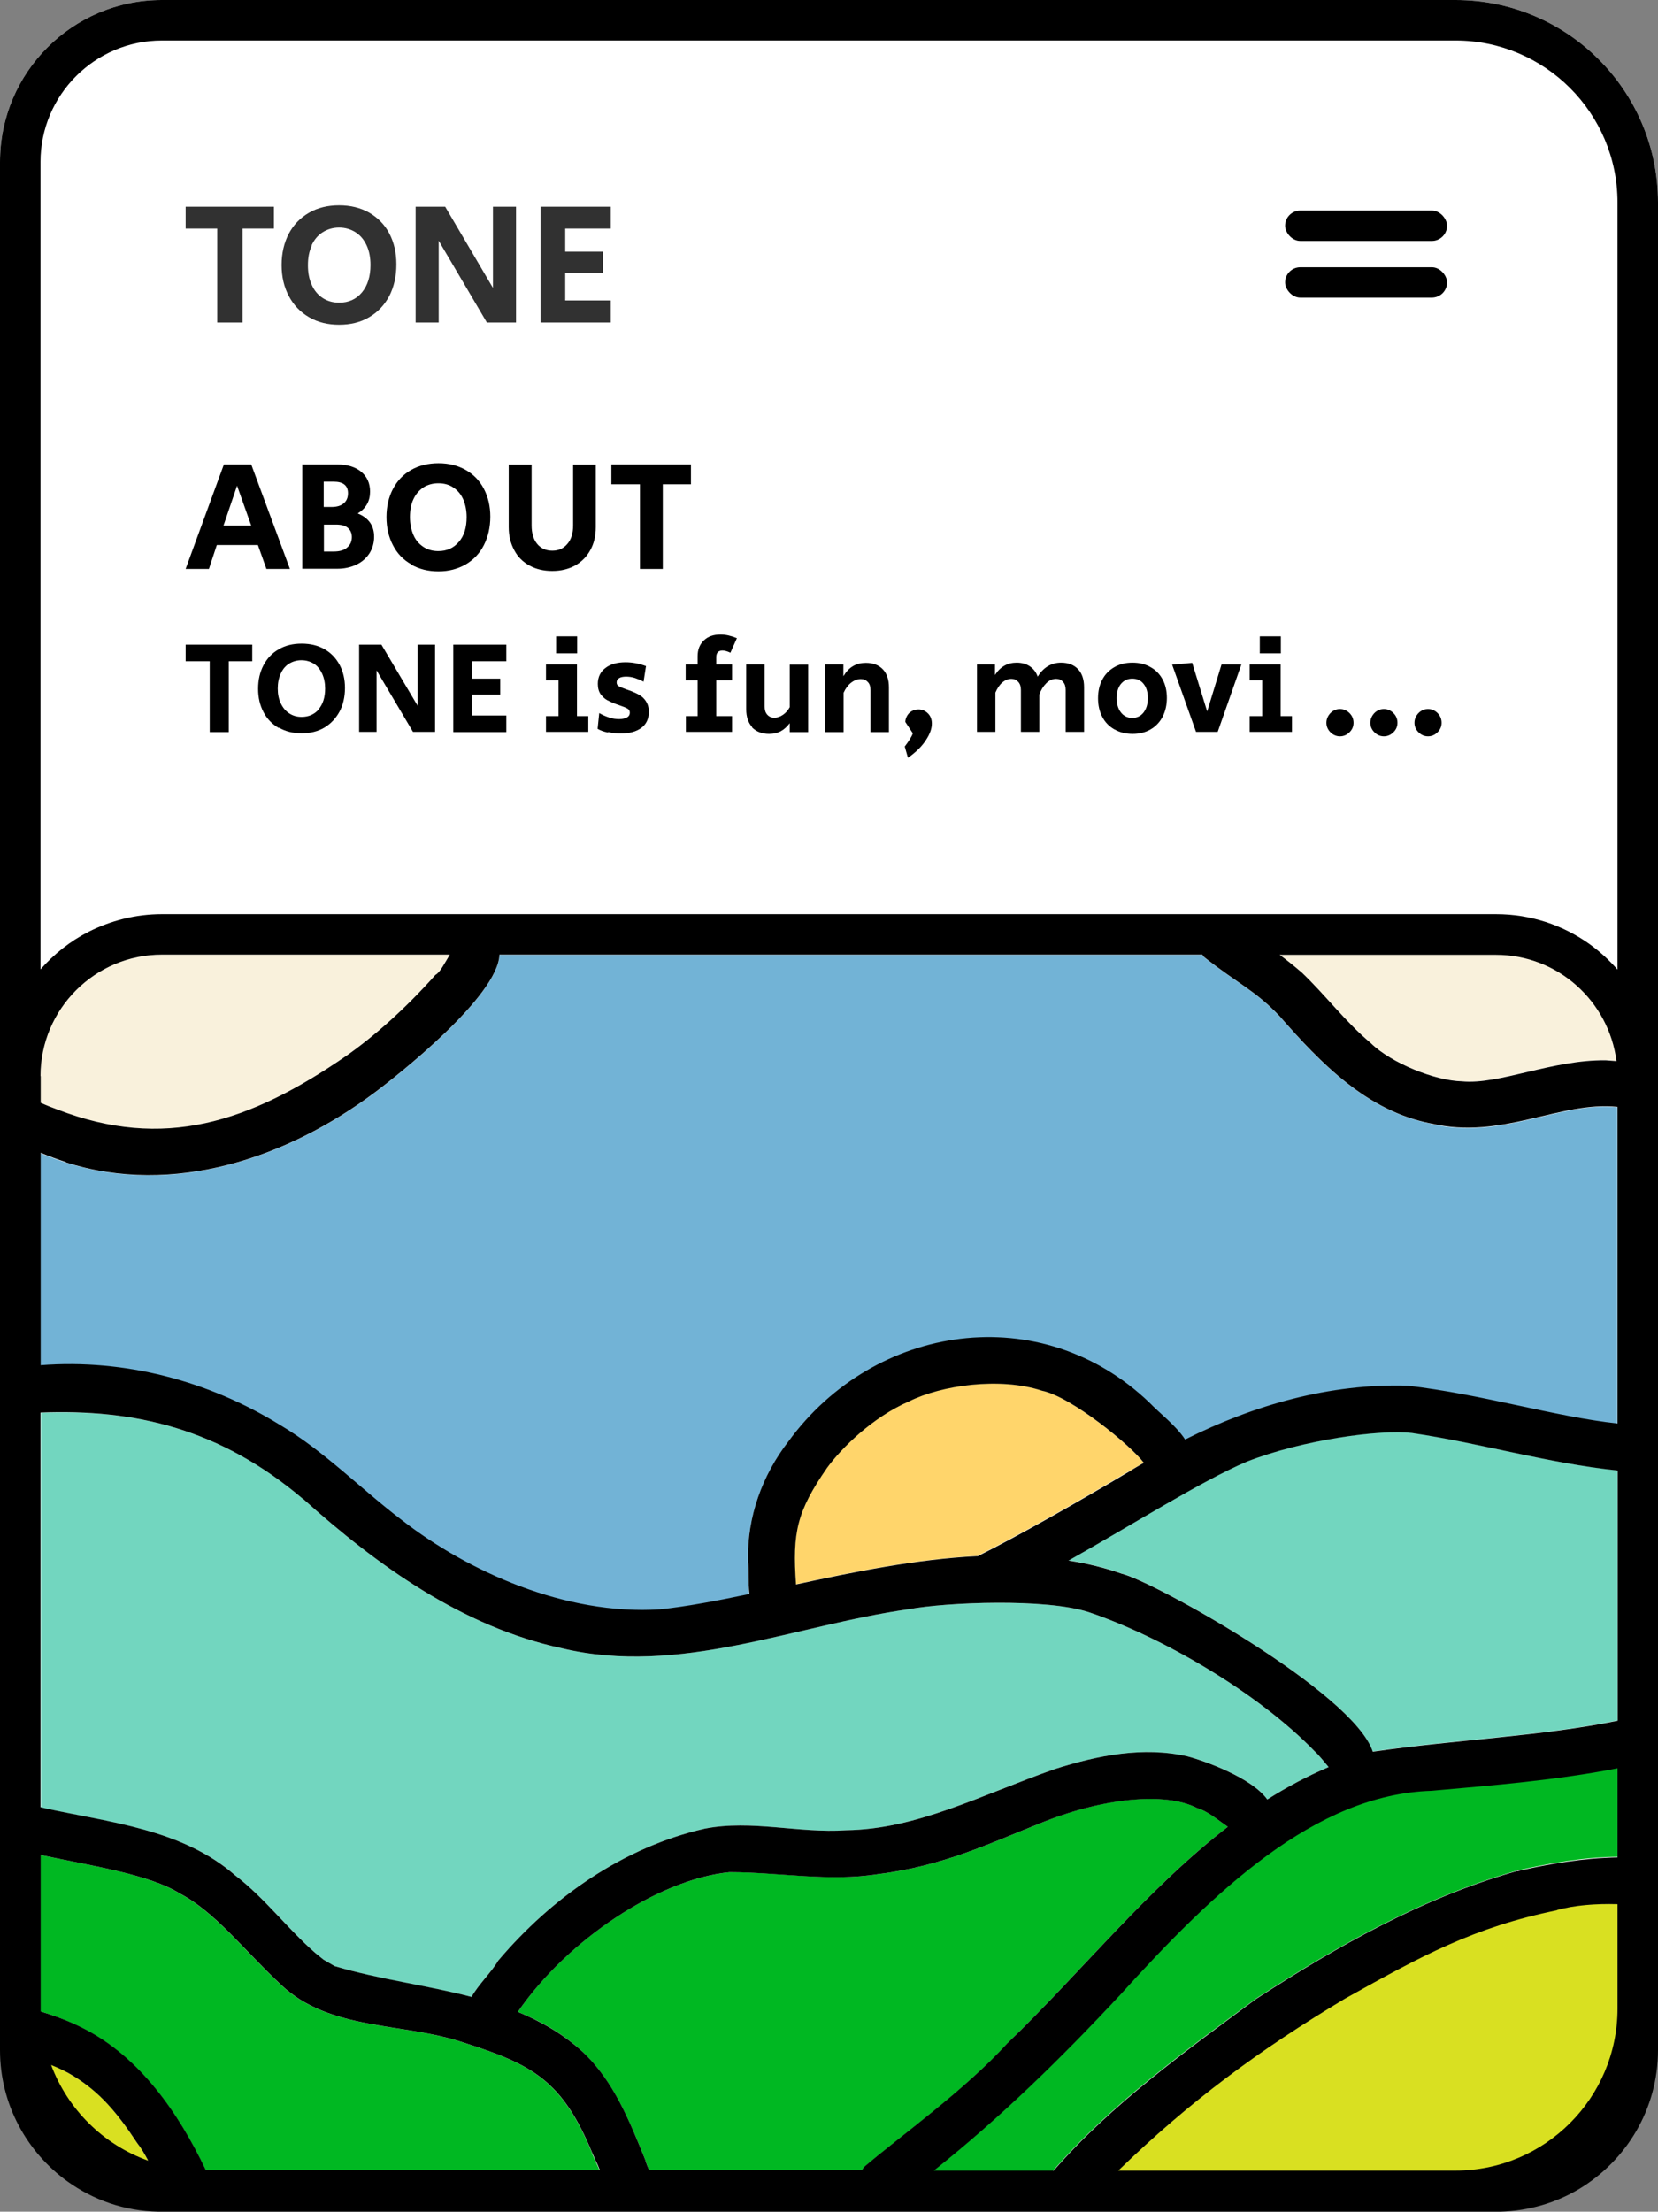 <?xml version="1.0" encoding="UTF-8"?><svg id="_レイヤー_2" xmlns="http://www.w3.org/2000/svg" viewBox="0 0 81.9 109.24"><rect x="0" y="0" width="81.9" height="109.24" fill="#808080" stroke="none"/><defs><style>.cls-1{fill:#f9f1dc;}.cls-2{fill:#00b822;}.cls-3{fill:#fff;}.cls-4{fill:#ffd56b;}.cls-5{fill:#72d6bf;}.cls-6{fill:#72b3d6;}.cls-7{fill:#d9e021;}.cls-8{fill:#313131;}</style></defs><g id="_レイヤー_51"><path class="cls-3" d="m8,0h63.9C77.42,0,81.9,4.48,81.9,10v89.2c0,5.52-4.48,10-10,10H10c-5.52,0-10-4.48-10-10V8C0,3.58,3.58,0,8,0Z"/><polygon class="cls-8" points="10.73 15.93 11.98 15.93 11.98 11.29 13.53 11.29 13.53 10.21 9.17 10.21 9.17 11.29 10.73 11.29 10.73 15.93"/><path class="cls-8" d="m15.27,15.67c.43.25.92.37,1.48.37s1.06-.12,1.48-.37c.43-.25.76-.6,1-1.05.23-.45.35-.97.35-1.56s-.12-1.09-.35-1.53c-.23-.44-.57-.78-1-1.03-.43-.24-.92-.36-1.48-.36s-1.06.12-1.49.37c-.43.25-.76.59-1,1.04-.23.45-.35.96-.35,1.54s.12,1.09.36,1.54c.24.45.57.79,1,1.04Zm.12-3.55c.13-.28.31-.5.55-.65.24-.15.51-.23.81-.23s.57.08.81.23c.24.15.42.37.55.65.13.28.19.61.19.97,0,.56-.14,1.01-.42,1.35-.28.34-.66.51-1.13.51-.31,0-.58-.08-.81-.23-.23-.15-.42-.37-.54-.65-.13-.28-.19-.6-.19-.97s.06-.69.19-.97Z"/><polygon class="cls-8" points="21.67 11.89 24.05 15.93 25.49 15.93 25.49 10.21 24.35 10.21 24.35 14.22 21.99 10.21 20.53 10.21 20.53 15.93 21.67 15.93 21.67 11.89"/><polygon class="cls-8" points="30.17 14.84 27.92 14.84 27.92 13.48 29.78 13.48 29.78 12.43 27.92 12.43 27.92 11.29 30.17 11.29 30.17 10.21 26.7 10.21 26.7 15.93 30.17 15.93 30.17 14.84"/><path d="m10.35,32.66h-1.18v-.82h3.29v.82h-1.16v3.5h-.94v-3.5Z"/><path d="m13.77,35.96c-.32-.19-.58-.45-.75-.78-.18-.34-.27-.72-.27-1.16s.09-.83.27-1.17c.18-.34.43-.6.75-.78.32-.19.7-.28,1.13-.28s.8.09,1.12.27c.32.18.57.44.75.77s.27.72.27,1.15-.09.84-.27,1.17-.43.6-.75.79c-.32.19-.7.28-1.12.28s-.8-.09-1.12-.28Zm1.97-.93c.21-.25.32-.59.32-1.02,0-.28-.05-.52-.15-.74-.1-.21-.23-.38-.41-.49-.18-.11-.38-.17-.61-.17s-.43.06-.61.17c-.18.11-.32.28-.41.49-.1.21-.15.46-.15.74s.05.52.15.73c.1.21.23.37.41.49s.38.18.62.18c.35,0,.64-.13.85-.38Z"/><path d="m17.74,31.84h1.1l1.79,3.02v-3.02h.86v4.31h-1.09l-1.8-3.04v3.04h-.86v-4.31Z"/><path d="m22.39,31.84h2.62v.82h-1.7v.86h1.4v.79h-1.4v1.03h1.7v.82h-2.62v-4.31Z"/><path d="m26.97,35.37h.62v-1.77h-.62v-.78h1.53v2.55h.56v.78h-2.09v-.78Zm.5-3.94h1.04v.84h-1.04v-.84Z"/><path d="m30.02,36.18c-.2-.04-.36-.1-.5-.18l.08-.78c.15.09.31.16.49.22s.34.08.5.08c.15,0,.27-.03.37-.08.1-.05.15-.13.15-.24,0-.08-.03-.15-.1-.19-.07-.05-.2-.1-.4-.17l-.17-.06c-.19-.07-.34-.14-.45-.2s-.22-.16-.32-.29c-.09-.13-.14-.3-.14-.51,0-.34.13-.6.38-.79.25-.19.58-.28.99-.28.32,0,.66.06,1.01.19l-.12.77c-.13-.07-.27-.13-.42-.18s-.31-.07-.44-.07-.26.02-.34.07c-.08.05-.13.12-.13.21,0,.09.03.15.1.19.07.04.19.09.35.15.13.05.21.07.23.08.18.07.33.14.45.21.12.07.23.17.32.31.09.14.14.31.14.52,0,.35-.13.62-.38.8s-.59.27-1.01.27c-.21,0-.42-.02-.61-.07Z"/><path d="m33.87,35.37h.59v-1.77h-.59v-.78h.59v-.41c0-.32.1-.58.31-.78.21-.2.48-.29.83-.29.24,0,.51.06.8.18l-.32.72c-.15-.07-.28-.11-.39-.11-.1,0-.18.03-.23.08s-.08.14-.08.25v.36h.78v.78h-.78v1.77h.78v.78h-2.28v-.78Z"/><path d="m37.16,35.92c-.2-.22-.3-.51-.3-.89v-2.21h.91v2.07c0,.18.04.31.13.41.09.1.2.15.35.15s.29-.05.42-.14c.14-.09.25-.22.34-.38v-2.1h.91v3.33h-.91v-.44c-.13.17-.27.3-.43.39-.16.09-.36.14-.59.14-.35,0-.63-.11-.84-.32Z"/><path d="m40.77,32.82h.89v.58c.14-.23.3-.4.48-.5.18-.11.39-.16.63-.16.36,0,.64.11.84.32.2.21.3.51.3.89v2.21h-.91v-2.07c0-.17-.04-.31-.13-.4-.09-.1-.2-.15-.35-.15-.17,0-.34.07-.49.19-.16.13-.27.29-.36.49v1.94h-.91v-3.33Z"/><path d="m44.7,36.86c.19-.25.33-.46.39-.64l-.37-.56c0-.1.03-.2.08-.29.05-.1.13-.18.23-.24s.21-.09.34-.09c.19,0,.34.07.47.2.13.13.19.3.19.5,0,.24-.09.51-.29.81-.19.3-.49.6-.89.88l-.16-.56Z"/><path d="m48.26,32.82h.89v.52c.26-.41.62-.61,1.07-.61.25,0,.47.06.65.18.18.12.31.29.39.51.15-.24.32-.41.51-.52.19-.11.4-.17.64-.17.36,0,.64.11.84.32.2.21.3.51.3.89v2.21h-.91v-2.07c0-.17-.04-.31-.13-.4-.08-.1-.2-.15-.34-.15-.18,0-.34.07-.49.22-.15.15-.26.33-.34.56v1.84h-.91v-2.07c0-.17-.04-.3-.13-.4s-.2-.15-.34-.15c-.16,0-.31.06-.45.18-.14.12-.25.29-.34.5v1.94h-.91v-3.33Z"/><path d="m55.05,36.03c-.26-.15-.46-.35-.6-.62-.14-.27-.21-.57-.21-.92s.07-.66.21-.92c.14-.27.34-.47.6-.62.26-.15.55-.22.89-.22s.63.07.89.22c.26.14.46.35.6.61.14.26.21.57.21.91s-.07.66-.21.93c-.14.27-.34.48-.6.63-.26.15-.55.22-.88.22s-.63-.07-.89-.22Zm1.44-.84c.14-.18.21-.42.21-.71s-.07-.53-.21-.7c-.14-.18-.33-.26-.56-.26s-.42.09-.56.26c-.14.17-.21.41-.21.7s.07.53.21.71c.14.18.33.27.56.27s.42-.09.56-.27Z"/><path d="m57.89,32.83l1-.09.74,2.4.71-2.32h.98l-1.17,3.33h-1.07l-1.18-3.32Z"/><path d="m61.73,35.37h.62v-1.77h-.62v-.78h1.53v2.55h.56v.78h-2.09v-.78Zm.5-3.94h1.04v.84h-1.04v-.84Z"/><path d="m65.72,36.17c-.13-.13-.2-.29-.2-.47s.07-.34.2-.48c.13-.13.29-.2.47-.2s.34.07.47.2c.13.13.2.29.2.48s-.07.34-.2.47c-.13.13-.29.2-.47.2s-.34-.07-.47-.2Z"/><path d="m67.89,36.17c-.13-.13-.2-.29-.2-.47s.07-.34.2-.48c.13-.13.29-.2.47-.2s.34.07.47.2c.13.13.2.29.2.48s-.07.34-.2.47c-.13.13-.29.2-.47.2s-.34-.07-.47-.2Z"/><path d="m70.07,36.17c-.13-.13-.2-.29-.2-.47s.07-.34.2-.48c.13-.13.29-.2.47-.2s.34.07.47.2c.13.13.2.29.2.48s-.07.34-.2.47c-.13.13-.29.2-.47.2s-.34-.07-.47-.2Z"/><path d="m11.06,22.94h1.35l1.91,5.16h-1.16l-.42-1.18h-2.03l-.39,1.18h-1.15l1.89-5.16Zm1.35,3.02l-.7-1.97-.67,1.97h1.37Z"/><path d="m14.92,22.94h1.73c.5,0,.9.12,1.19.36.29.24.44.57.44.98,0,.47-.2.83-.61,1.08.54.22.81.6.81,1.15,0,.31-.08.58-.23.82-.16.24-.37.43-.65.56-.28.13-.59.2-.93.2h-1.74v-5.16Zm1.46,2.1c.26,0,.46-.06.6-.18.14-.12.21-.28.21-.5,0-.38-.24-.57-.71-.57h-.49v1.25h.39Zm.11,2.2c.28,0,.5-.06.65-.19.16-.13.24-.3.24-.52,0-.2-.07-.35-.2-.46-.13-.11-.33-.16-.58-.16h-.6v1.33h.5Z"/><path d="m20.31,27.87c-.39-.22-.69-.53-.9-.94-.21-.4-.32-.87-.32-1.39s.11-.99.32-1.39c.21-.4.51-.72.9-.94.39-.22.84-.33,1.35-.33s.95.11,1.34.33c.39.22.69.53.9.93.21.4.32.86.32,1.38s-.11,1-.32,1.41c-.21.41-.51.72-.9.95-.39.22-.83.34-1.34.34s-.95-.11-1.34-.33Zm2.36-1.11c.26-.3.38-.71.38-1.22,0-.33-.06-.62-.17-.88-.12-.26-.28-.45-.5-.59-.21-.14-.46-.2-.73-.2s-.52.07-.73.2c-.21.14-.38.33-.5.59-.12.25-.17.55-.17.88s.06.62.17.88.28.45.49.59.46.21.74.21c.42,0,.76-.15,1.02-.46Z"/><path d="m26.15,27.93c-.33-.18-.58-.43-.75-.76-.18-.33-.27-.71-.27-1.13v-3.09h1.13v3c0,.38.09.69.27.91.18.22.43.34.75.34s.56-.11.75-.34c.19-.22.28-.53.28-.91v-3h1.12v3.09c0,.43-.09.81-.27,1.13-.18.33-.43.58-.75.76-.33.18-.7.27-1.13.27s-.81-.09-1.13-.27Z"/><path d="m31.61,23.92h-1.41v-.98h3.93v.98h-1.39v4.18h-1.13v-4.18Z"/><rect x="63.48" y="10.4" width="8" height="1.5" rx=".75" ry=".75"/><rect x="63.48" y="13.2" width="8" height="1.5" rx=".75" ry=".75"/><path class="cls-7" d="m3.6,102.52c-.45-.28-.99-.52-1.57-.73.26,2.92,2.61,5.24,5.55,5.45-.26-.51-.51-1.02-.81-1.4-.99-1.5-1.85-2.53-3.17-3.32Z"/><path class="cls-2" d="m29.25,106.35c-1.49-3.6-2.95-4.38-6.38-5.47-2.98-1-6.59-.56-9-2.85-1.91-1.79-3.24-3.58-5-4.51-1.53-.95-4.33-1.36-6.87-1.9v7.73c.72.22,1.43.49,2.11.84,2.82,1.43,4.76,4.26,6.09,7.08h19.44c-.07-.18-.14-.36-.23-.52-.03-.09-.11-.27-.17-.39Z"/><path class="cls-4" d="m55.79,72.66c.23-.14.47-.28.7-.42-.64-.85-3.59-3.27-5.03-3.56-2.09-.69-4.99-.26-6.55.52-1.81.78-3.35,2.31-4.06,3.28-1.51,2.19-1.72,3.22-1.54,5.77,2.87-.62,5.94-1.25,8.96-1.4,1.96-.97,5.09-2.75,7.52-4.2Z"/><path class="cls-1" d="m17.11,52.14c1.32-.93,2.85-2.25,4.39-3.99.23-.12.44-.56.71-1H8c-3.31,0-6,2.69-6,6v1.32c.29.13.57.25.82.33,5.24,2.02,9.47.67,14.29-2.66Z"/><path class="cls-1" d="m67.71,51.51c1.01.99,3.18,1.86,4.5,1.89,1.85.17,4.43-1.07,7.11-1.04.19,0,.35.03.53.04-.37-2.95-2.89-5.25-5.95-5.25h-10.7c.37.29.75.59,1.11.89,1.17,1.11,2.15,2.42,3.39,3.47Z"/><path class="cls-5" d="m11.62,92.63c1.46,1.11,2.56,2.61,3.94,3.82.62.5.14.17.97.66,2.17.66,4.53.95,6.76,1.52.36-.63.96-1.2,1.32-1.79,2.64-3.12,6.19-5.61,10.21-6.52,2.31-.45,4.64.24,6.97.08,3.51-.05,6.61-1.73,10.31-3.02,2.1-.67,4.36-1.13,6.55-.63.88.23,3.2,1.06,3.95,2.13.96-.61,1.96-1.15,3.03-1.6-.23-.27-.45-.56-.68-.77-2.82-2.92-7.58-5.67-11.16-6.88-2.14-.7-7.03-.49-8.89-.15-5.7.8-11.35,3.32-17.15,1.93-4.92-1.06-9.09-4.07-12.77-7.37-4.09-3.46-8.28-4.45-12.96-4.26v19.49c.05.02.1.03.16.04,3.27.72,6.84,1.04,9.46,3.33Z"/><path class="cls-2" d="m49.78,100.9c3.6-3.46,6.88-7.61,10.87-10.67-.5-.34-.99-.78-1.51-.92-1.58-.84-4.72-.52-7.84.78-2.32.92-4.73,2.08-7.89,2.47-2.45.4-4.92-.1-7.38-.09-3.48.35-7.99,3.31-10.45,6.9,1.16.47,2.25,1.09,3.22,1.99,1.51,1.44,2.3,3.41,3.07,5.31.08.27.16.45.23.59h10.46c.04-.07.06-.15.12-.22,1.65-1.42,4.99-3.8,7.11-6.14Z"/><path class="cls-6" d="m70.69,55.5c-3.17-.61-5.45-2.98-7.49-5.31-1.22-1.28-2.05-1.59-3.72-2.91-.04-.04-.05-.08-.09-.12H24.67c-.06,2.05-5.03,5.97-6.16,6.81-4.32,3.23-9.94,5.15-15.26,3.45-.41-.13-.83-.29-1.25-.46v10.49c4.15-.32,8.29.77,11.82,2.95,2.21,1.3,3.99,3.16,6.02,4.7,3.25,2.54,8.07,4.72,12.74,4.41,1.35-.14,2.85-.43,4.43-.76-.07-.55-.02-1.15-.07-1.67-.04-2.11.71-4.19,1.99-5.86,4.27-5.85,12.49-7.05,17.84-1.92.52.53,1.31,1.12,1.76,1.82,3.41-1.71,7.14-2.77,10.98-2.66,3.68.42,7.26,1.53,10.38,1.87v-15.64c-2.82-.3-5.71,1.65-9.21.82Z"/><path class="cls-5" d="m61.56,72.19c-2.26.97-5.57,3.07-8.79,4.88.9.14,1.78.35,2.63.65,1.54.36,11.45,5.86,12.4,8.79,4.25-.61,8.33-.76,12.1-1.53v-12.36c-3.42-.34-6.76-1.35-10.16-1.85-1.53-.19-5.4.34-8.18,1.42Z"/><path class="cls-2" d="m55.27,98.58c-2.88,3.1-5.91,6.04-9.22,8.67h5.94c2.85-3.3,6.56-5.96,10.06-8.54,4.02-2.61,8.26-5.01,12.9-6.32,1.62-.37,3.29-.66,4.95-.68v-4.4c-3.02.6-6.13.84-9.18,1.11-5.77.18-10.74,4.94-15.45,10.15Z"/><path class="cls-7" d="m66.45,98.69c-4.31,2.59-7.71,5.11-11.27,8.56h18.72c3.31,0,6-2.69,6-6v-7.22c-1.09-.02-2.1.05-2.99.29-4.14.85-6.68,2.25-10.46,4.36Z"/><path d="m81.9,53.15V10c0-5.52-4.48-10-10-10H8C3.58,0,0,3.58,0,8v45.15H0v48.11C0,103.93,1.32,106.3,3.34,107.75c1.27.91,2.81,1.46,4.48,1.49h66.29c1.42-.04,2.75-.44,3.89-1.12,2.33-1.4,3.9-3.94,3.9-6.86v-48.1s0,0,0,0Zm-79.9,0c0-3.31,2.69-6,6-6h14.22c-.27.44-.48.88-.71,1-1.55,1.74-3.07,3.06-4.39,3.99-4.82,3.33-9.05,4.68-14.29,2.66-.25-.09-.53-.2-.82-.33v-1.32Zm1.25,4.26c5.32,1.7,10.94-.22,15.26-3.45,1.13-.84,6.1-4.76,6.16-6.81h34.72s.05.08.09.12c1.68,1.33,2.5,1.63,3.72,2.91,2.04,2.33,4.32,4.7,7.49,5.31,3.49.83,6.38-1.12,9.21-.82v15.64c-3.12-.34-6.7-1.45-10.38-1.87-3.84-.11-7.57.95-10.98,2.66-.45-.69-1.25-1.29-1.76-1.82-5.35-5.13-13.57-3.93-17.84,1.92-1.29,1.67-2.04,3.74-1.99,5.86.05.53,0,1.12.07,1.67-1.58.33-3.08.62-4.43.76-4.67.3-9.49-1.88-12.74-4.41-2.03-1.54-3.82-3.4-6.02-4.7-3.53-2.18-7.67-3.27-11.82-2.95v-10.49c.42.17.84.33,1.25.46Zm59.95-10.25h10.7c3.05,0,5.57,2.29,5.95,5.25-.18-.01-.34-.03-.53-.04-2.67-.03-5.26,1.22-7.11,1.04-1.32-.03-3.49-.9-4.5-1.89-1.24-1.04-2.22-2.35-3.39-3.47-.36-.31-.73-.61-1.11-.89Zm13.71,47.18c.88-.24,1.9-.32,2.99-.29v5.16c0,4.41-3.59,8-8,8h-16.66c3.53-3.42,6.92-5.93,11.21-8.5,3.78-2.11,6.33-3.51,10.46-4.36Zm-3.24-.13h0c.52-.15,1.05-.28,1.58-.39-.53.11-1.06.24-1.58.39Zm1.28-1.8c-4.63,1.3-8.88,3.71-12.9,6.32-3.47,2.57-7.16,5.21-10,8.48h-5.92c3.28-2.61,6.28-5.54,9.14-8.61,4.71-5.21,9.69-9.97,15.45-10.15,3.05-.27,6.16-.52,9.18-1.11v4.4c-1.67.03-3.33.31-4.95.68Zm-42.88,14.79c-.06-.13-.13-.29-.2-.53-.77-1.9-1.55-3.87-3.07-5.31-.97-.89-2.06-1.51-3.22-1.99,2.47-3.59,6.97-6.55,10.45-6.9,2.46,0,4.92.49,7.38.09,3.16-.39,5.57-1.55,7.89-2.47,3.12-1.29,6.26-1.61,7.84-.78.51.14,1.01.58,1.51.92-3.99,3.07-7.27,7.21-10.87,10.67-2.12,2.34-5.45,4.71-7.11,6.14-.04.05-.06.1-.09.15h-10.53Zm35.74-20.68c-.95-2.93-10.86-8.43-12.4-8.79-.85-.3-1.73-.51-2.63-.65,3.22-1.81,6.53-3.91,8.79-4.88,2.78-1.09,6.65-1.61,8.18-1.42,3.4.5,6.74,1.5,10.16,1.85v12.36c-3.77.77-7.84.92-12.1,1.53Zm-19.53-9.66c-3.02.15-6.09.78-8.96,1.4-.18-2.56.03-3.59,1.54-5.77.71-.97,2.25-2.5,4.06-3.28,1.56-.78,4.46-1.21,6.55-.52,1.44.29,4.39,2.7,5.03,3.56-.23.14-.47.27-.7.42-2.43,1.45-5.56,3.23-7.52,4.2Zm-33.3-2.82c3.68,3.3,7.86,6.31,12.77,7.37,5.81,1.39,11.46-1.13,17.15-1.93,1.85-.34,6.75-.55,8.89.15,3.58,1.21,8.34,3.96,11.16,6.88.23.21.45.5.68.77-1.06.45-2.07.99-3.03,1.6-.75-1.06-3.07-1.9-3.95-2.13-2.19-.5-4.45-.04-6.55.63-3.7,1.3-6.8,2.97-10.31,3.02-2.33.16-4.66-.53-6.97-.08-4.02.91-7.57,3.4-10.21,6.52-.35.59-.96,1.16-1.32,1.79-2.23-.58-4.59-.87-6.76-1.52-.83-.49-.34-.16-.97-.66-1.38-1.21-2.48-2.7-3.94-3.82-2.62-2.29-6.2-2.61-9.46-3.33-.06-.02-.1-.03-.16-.04v-19.49c4.69-.18,8.87.8,12.96,4.26Zm-6.1,19.48c1.76.93,3.09,2.72,5,4.51,2.41,2.29,6.03,1.85,9,2.85,3.43,1.09,4.89,1.87,6.38,5.47.06.12.13.3.17.39.08.14.14.29.2.45H10.17c-1.33-2.8-3.26-5.6-6.06-7.01-.68-.35-1.39-.61-2.1-.83,0-.05,0-.1,0-.15v-7.58c2.53.54,5.34.95,6.87,1.9Zm-6.36,8.47c.39.16.76.33,1.08.53,1.32.8,2.18,1.82,3.17,3.32.2.25.38.56.55.88-2.22-.79-3.98-2.54-4.8-4.74ZM2,8c0-3.31,2.69-6,6-6h63.9c4.41,0,8,3.59,8,8v37.89c-.42-.48-.89-.91-1.41-1.28-1.3-.92-2.88-1.46-4.59-1.46H8c-1.3,0-2.53.32-3.62.87-.91.46-1.71,1.1-2.38,1.86V8Z"/></g></svg>